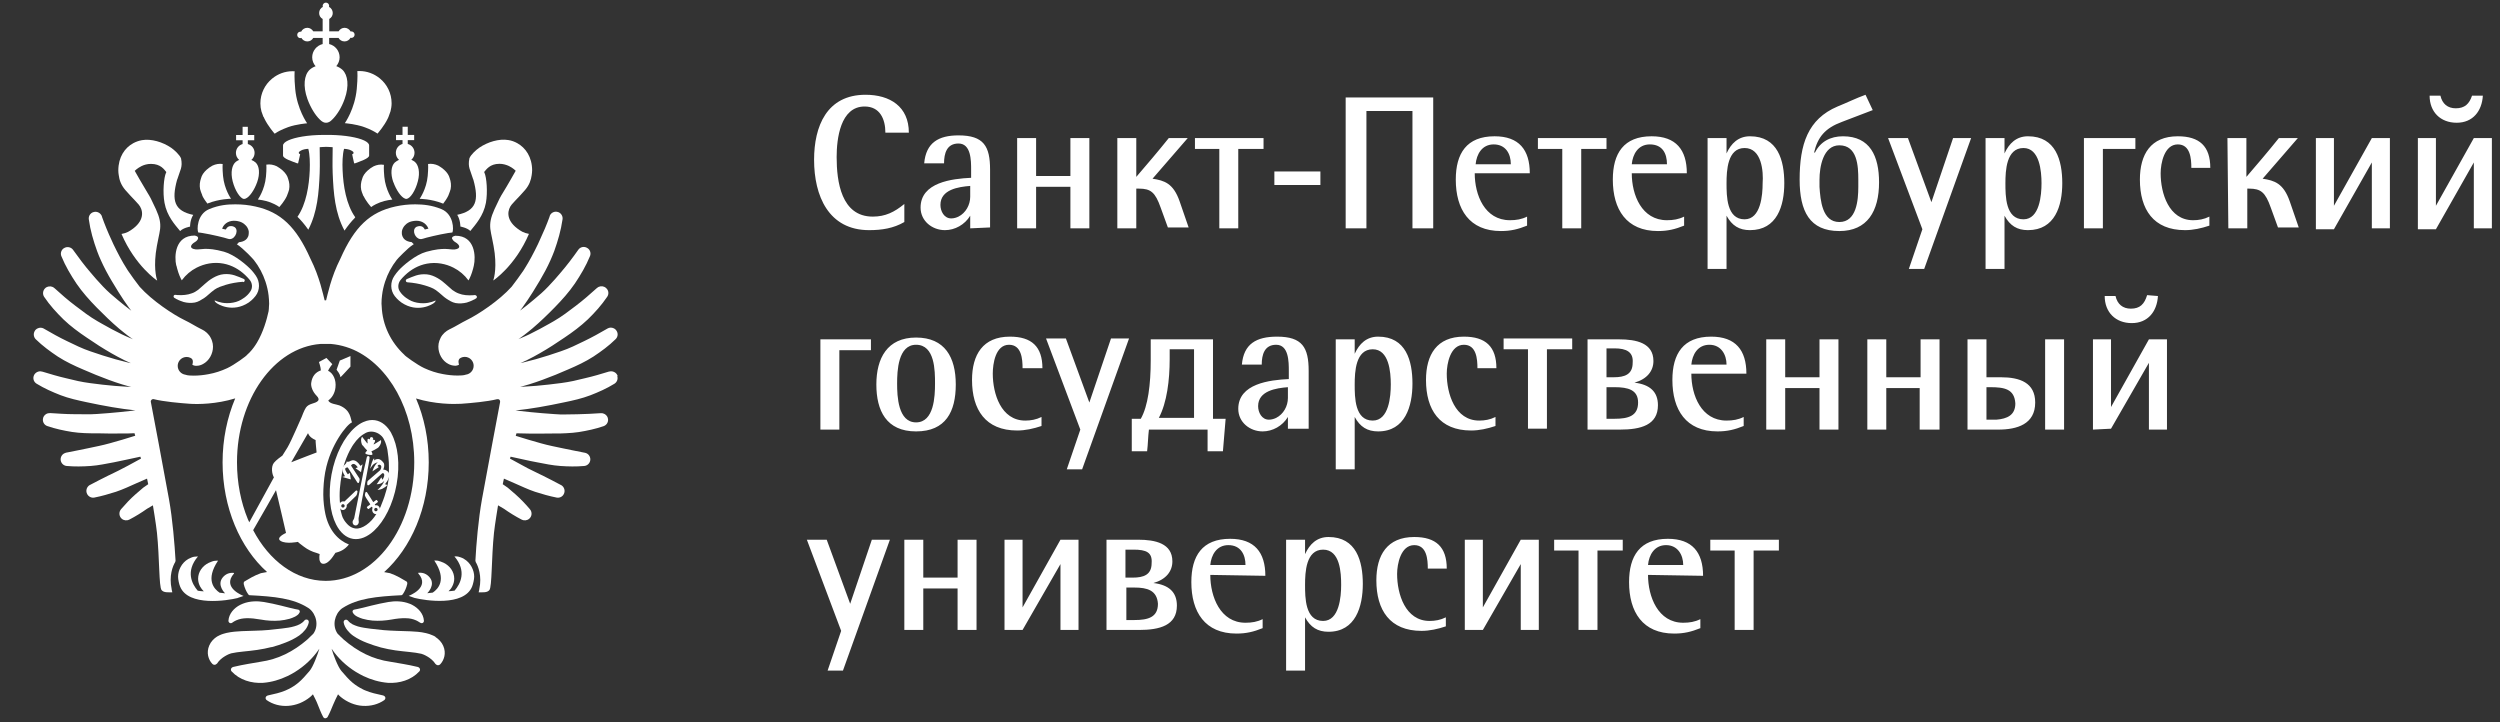 <?xml version="1.0" encoding="UTF-8"?><svg id="_Слой_1" xmlns="http://www.w3.org/2000/svg" viewBox="0 0 277 80" width="277" height="80"><rect x="0" y="0" width="277" height="80" fill="#333333" stroke="none"/><path d="M98.1,14.7c0-1.5-.6-2.9-2.3-2.9-2.7,0-3.1,3.6-3.1,5.6,0,2.7.5,6.6,4,6.6,1.4,0,2.4-.5,3.5-1.4v2c-1.2.7-2.5.9-3.9.9-4.5,0-6.1-3.8-6.1-7.8,0-3.7,1.4-7.2,5.7-7.2,2.7,0,4.8,1.3,4.8,4.2h-2.6M107.5,25.3v-1.4h0c-.6,1-1.7,1.6-2.8,1.6-1.4,0-2.7-1-2.7-2.5,0-2.8,3.5-3.2,5.6-3.3v-.9c0-1,0-2.9-1.4-2.9-1.3,0-1.6,1.1-1.6,2.2h-2.2c.2-2.3,1.6-3.1,3.8-3.1,2.8,0,3.5,1.2,3.5,3.8v6.4l-2.2.1h0ZM107.5,20.6c-1.3.1-3.3.4-3.3,2.1,0,.7.4,1.5,1.2,1.5.3,0,.6-.1.8-.2.8-.4,1.3-1.3,1.3-2.2,0,0,0-1.2,0-1.2ZM118.6,25.3v-4.6h-3.8v4.6h-2.1v-10h2.1v4.2h3.8v-4.2h2.1v10h-2.1M123.8,15.3h2.1v4.3c1.2-1.4,2.4-2.8,3.6-4.3h2.1l-3.9,4.5c1.3.2,2.3.5,3,2.5l1,2.9h-2.3l-.8-2.2c-.6-1.7-1.1-2.1-2.4-2.1h-.3v4.4h-2.1v-10M137.2,16.5v8.8h-2.1v-8.8h-2.7v-1.2h7.6v1.2h-2.8M141.2,19h5.1v1.5h-5.1v-1.5ZM156.5,25.3v-13h-5.1v13h-2.3v-14.5h9.7v14.5h-2.3M163.4,19.2c0,2.4,1.1,5.2,3.9,5.2.7,0,1.3-.1,1.9-.4v1c-1,.4-1.8.6-2.9.6-3.5,0-5-2.4-5-5.7,0-2.9,1.2-4.8,4.3-4.8,2.7,0,3.9,1.5,3.9,4.1h-6.1,0ZM165.5,16c-1.3,0-1.9,1.1-2,2.2h3.9c0-1.2-.6-2.2-1.9-2.2h0ZM175.2,16.5v8.8h-2.1v-8.8h-2.7v-1.2h7.6v1.2h-2.8M180.8,19.2c0,2.4,1.1,5.2,3.9,5.2.7,0,1.3-.1,1.9-.4v1c-1,.4-1.8.6-2.9.6-3.5,0-5-2.4-5-5.7,0-2.9,1.2-4.8,4.3-4.8,2.7,0,3.9,1.5,3.9,4.1h-6.1,0ZM182.8,16c-1.3,0-1.9,1.1-2,2.2h3.9c0-1.2-.5-2.2-1.9-2.2ZM193.9,25.5c-1.2,0-2-.5-2.6-1.6h0v5.9h-2.1v-14.5h2.1v1.7h0c.5-1.1,1.3-1.9,2.6-1.9,3.1,0,3.8,2.7,3.8,5.2s-.8,5.2-3.8,5.2h0ZM193.3,16.4c-1.9,0-2,2.5-2,3.9s0,4,2,4c1.8,0,2-2.7,2-4,.1-1.3-.1-3.9-2-3.9ZM207.5,12.2l-3.4,1.3c-1.9.7-2.7,1.7-3.1,3.4h.1c.6-1.2,1.7-1.8,3.1-1.8,3,0,4,2.2,4,5.1,0,3.2-1.3,5.4-4.4,5.4-3.3,0-4.4-2.2-4.4-5.7,0-3.9.9-6.7,4.2-8.1,1-.4,2-.9,3.1-1.3l.8,1.7h0ZM203.8,24.6c1.9,0,2.1-2.4,2.1-3.9v-.8c0-1.5-.1-3.8-2.1-3.8-1.8,0-2.2,2.4-2.2,3.8v.8c.1,1.5.3,3.9,2.2,3.9ZM213.2,29.8h-1.7l1.5-4.4-3.8-10.1h2.2l2.6,7.1h0l2.4-7.1h2l-5.2,14.5M224.7,25.5c-1.2,0-2-.5-2.6-1.6h0v5.9h-2.1v-14.5h2.1v1.7h0c.5-1.1,1.3-1.9,2.6-1.9,3.1,0,3.8,2.7,3.8,5.2s-.8,5.2-3.8,5.2h0ZM224.2,16.4c-1.9,0-2,2.5-2,3.9s0,4,2,4c1.8,0,2-2.7,2-4s-.2-3.9-2-3.9ZM236.6,15.3v1.2h-3.6v8.8h-2.1v-10h5.7M242.8,18.6c0-1-.1-2.6-1.5-2.6-1.5,0-1.9,2.1-1.9,3.2,0,2.2.9,5.2,3.6,5.2.6,0,1.2-.1,1.8-.4v1c-.9.3-1.8.5-2.7.5-3.5,0-5-2.3-5-5.6,0-2.8,1.2-4.8,4.2-4.8,2.4,0,3.6,1.1,3.6,3.5h-2.1M246.8,15.3h2.1v4.3c1.2-1.4,2.4-2.8,3.6-4.3h2.1l-3.9,4.5c1.3.2,2.3.5,3,2.5l1,2.9h-2.3l-.8-2.2c-.6-1.7-1.1-2.1-2.4-2.1h-.2v4.4h-2.1l-.1-10M256.6,25.3v-10h2v7.5l4.2-7.5h2v10h-2v-7.3l-4.2,7.4h-2M267.9,25.3v-10h2v7.5l4.2-7.5h2v10h-2v-7.3l-4.2,7.4h-2v-.1ZM275.1,10.6c-.1,1.7-1.1,3-2.9,3s-3-1.2-3-3h1.2c.2.9.8,1.4,1.7,1.4,1,0,1.5-.5,1.8-1.4h1.2,0ZM96.5,37.6v1.2h-3.5v8.8h-2.1v-10h5.6M101.5,47.8c-3.3,0-4.4-2.3-4.4-5.2s1.2-5.2,4.4-5.2,4.4,2.2,4.4,5.2-1.1,5.2-4.4,5.2ZM101.5,38.2c-2,0-2.1,2.9-2.1,4.3s.1,4.3,2.1,4.3,2.1-2.9,2.1-4.3,0-4.3-2.1-4.3ZM113.3,40.8c0-1-.1-2.6-1.5-2.6-1.5,0-1.8,2.1-1.8,3.2,0,2.2.9,5.2,3.6,5.2.6,0,1.2-.1,1.8-.4v1c-.9.3-1.8.5-2.7.5-3.5,0-5-2.3-5-5.6,0-2.8,1.2-4.8,4.2-4.8,2.4,0,3.6,1.1,3.6,3.5h-2.2M119.9,52h-1.7l1.5-4.4-3.8-10.1h2.2l2.6,7.1h0l2.4-7.1h2l-5.2,14.5M127.3,47.6c-.1.8-.1,1.6-.2,2.4h-1.7v-3.6h1c.8-1.4,1.1-3.8,1.1-6.5v-2.3h6.9v8.8h1.4l-.3,3.6h-1.7v-2.4h-6.5ZM129.6,38.7v1.1c0,2.3-.3,4.8-1.2,6.5h3.9v-7.6h-2.7ZM142.7,47.6v-1.4h0c-.6,1-1.7,1.6-2.8,1.6-1.4,0-2.7-1-2.7-2.5,0-2.8,3.5-3.2,5.6-3.3v-.9c0-1,0-2.9-1.4-2.9-1.3,0-1.6,1.1-1.6,2.2h-2.2c.2-2.3,1.6-3.1,3.9-3.1,2.8,0,3.5,1.2,3.5,3.8v6.4h-2.3v.1ZM142.7,42.9c-1.3.1-3.3.4-3.3,2.1,0,.7.4,1.5,1.2,1.5.3,0,.6-.1.8-.2.8-.4,1.3-1.3,1.3-2.2,0,0,0-1.2,0-1.2ZM152.7,47.8c-1.2,0-2-.5-2.6-1.6h0v5.8h-2.1v-14.4h2.1v1.6h0c.5-1.1,1.3-1.9,2.6-1.9,3.1,0,3.8,2.7,3.8,5.2s-.8,5.3-3.8,5.3ZM152.1,38.7c-1.9,0-2,2.5-2,3.9s0,4,2,4c1.8,0,2-2.7,2-4,0-1.4-.2-3.9-2-3.9ZM163.7,40.8c0-1-.1-2.6-1.5-2.6-1.5,0-1.9,2.1-1.9,3.2,0,2.2.9,5.2,3.6,5.2.6,0,1.2-.1,1.8-.4v1c-.9.3-1.8.5-2.7.5-3.5,0-5-2.3-5-5.6,0-2.8,1.2-4.8,4.2-4.8,2.4,0,3.6,1.1,3.6,3.5h-2.1M171.4,38.7v8.8h-2.1v-8.8h-2.7v-1.2h7.6v1.2h-2.8M179.5,47.6h-3.6v-10h3.5c1.9,0,3.8.4,3.8,2.4,0,1.1-.7,2-2.1,2.4h0c1.7.2,2.6,1,2.6,2.5,0,2.2-1.9,2.7-4.2,2.7ZM178.9,38.6h-.9v3.2h.8c1.2,0,2.1-.3,2.1-1.6.1-1.2-.7-1.6-2-1.6h0ZM178.9,42.9h-.9v3.5h.9c1.5,0,2.6-.3,2.6-1.8,0-1.4-1.1-1.7-2.6-1.7h0ZM187.4,41.4c0,2.4,1.1,5.2,3.9,5.2.7,0,1.3-.1,1.9-.4v1c-1,.4-1.8.6-2.9.6-3.5,0-5-2.4-5-5.7,0-2.9,1.2-4.8,4.3-4.8,2.7,0,3.9,1.5,3.9,4.1h-6.1,0ZM189.4,38.2c-1.3,0-1.9,1.1-2,2.2h3.9c0-1.1-.6-2.2-1.9-2.2h0ZM201.6,47.6v-4.6h-3.8v4.6h-2.1v-10h2.1v4.2h3.8v-4.2h2.1v10h-2.1M212.7,47.6v-4.6h-3.7v4.6h-2.1v-10h2.1v4.2h3.8v-4.2h2.1v10h-2.2M220.1,37.6v4.2h1.6c2.1,0,3.8.6,3.8,2.8,0,2.4-2,3-4.1,3h-3.4v-10h2.1,0ZM220.5,42.9h-.4v3.6h1.1c1.2-.1,2.1-.5,2.1-1.8-.1-1.6-1.2-1.8-2.8-1.8h0ZM226.6,37.6h2.1v10h-2.1v-10h0ZM231.9,47.6v-10h2v7.5l4.2-7.5h2v10h-2v-7.4l-4.2,7.3-2,.1h0ZM239.1,32.8c-.1,1.7-1.1,3-2.9,3s-3-1.2-3-3h1.2c.2.9.8,1.4,1.7,1.4,1,0,1.5-.5,1.8-1.5l1.2.1h0ZM93.4,74.3h-1.7l1.5-4.4-3.8-10.1h2.2l2.6,7.1h0l2.4-7.1h2l-5.2,14.5M106.1,69.8v-4.6h-3.8v4.6h-2.1v-10h2.1v4.2h3.8v-4.2h2.1v10h-2.1M111.3,69.8v-10h2v7.5l4.2-7.5h2v10h-2v-7.3l-4.2,7.3h-2M126.2,69.8h-3.6v-10h3.5c1.9,0,3.8.4,3.8,2.4,0,1.1-.7,2-2.1,2.4h0c1.7.2,2.6,1,2.6,2.5,0,2.2-1.9,2.7-4.2,2.7h0ZM125.6,60.9h-.9v3.1h.8c1.2,0,2.1-.3,2.1-1.6.1-1.2-.6-1.5-2-1.5ZM125.7,65.1h-.9v3.6h.9c1.5,0,2.6-.3,2.6-1.8-.1-1.5-1.2-1.8-2.6-1.8ZM134.1,63.7c0,2.4,1.1,5.3,3.9,5.3.7,0,1.3-.1,1.9-.4v1c-1,.4-1.8.6-2.9.6-3.5,0-5-2.4-5-5.7,0-2.9,1.2-4.8,4.3-4.8,2.7,0,3.9,1.5,3.9,4.1l-6.1-.1h0ZM136.1,60.4c-1.3,0-1.9,1.1-2,2.2h3.9c0-1.1-.5-2.2-1.9-2.2ZM147.2,70c-1.2,0-2-.5-2.6-1.6h0v5.9h-2.1v-14.5h2.1v1.6h0c.5-1.1,1.3-1.9,2.6-1.9,3.1,0,3.8,2.7,3.8,5.2s-.8,5.3-3.8,5.3h0ZM146.6,60.9c-1.9,0-2,2.5-2,3.9s0,4,2,4c1.8,0,2-2.7,2-4s-.1-3.9-2-3.9h0ZM158.2,63c0-1-.1-2.6-1.5-2.6-1.5,0-1.9,2.1-1.9,3.2,0,2.2.9,5.2,3.6,5.2.6,0,1.2-.1,1.8-.4v1c-.9.3-1.8.5-2.7.5-3.5,0-5-2.3-5-5.6,0-2.8,1.2-4.8,4.2-4.8,2.4,0,3.6,1.1,3.6,3.5h-2.1M162.3,69.8v-10h2v7.5l4.2-7.5h2v10h-2v-7.3l-4.2,7.3h-2M177,61v8.8h-2.1v-8.8h-2.7v-1.2h7.6v1.2h-2.8M182.6,63.7c0,2.4,1.1,5.3,3.9,5.3.7,0,1.3-.1,1.9-.4v1c-1,.4-1.8.6-2.9.6-3.5,0-5-2.4-5-5.7,0-2.9,1.2-4.8,4.3-4.8,2.7,0,3.9,1.5,3.9,4.1l-6.1-.1h0ZM184.6,60.4c-1.3,0-1.9,1.1-2,2.2h3.9c0-1.1-.6-2.2-1.9-2.2ZM194.3,61v8.8h-2.1v-8.8h-2.7v-1.2h7.6v1.2h-2.8" style="fill:#fff; stroke-width:0px;"/><path d="M29.21,12.95c.02.06.05.11.07.16.41.87,1.15,1.7,1.15,1.7,0,0,0,0,.01,0h0s.11-.08.32-.2c.07-.04.16-.09.26-.14.24-.12.54-.25.92-.39.9-.32,2.09-.42,2.09-.42,0,0-1.11-1.55-1.32-3.79-.12-1.27-.07-1.93-.06-1.97-.08,0-.15-.01-.23-.01-.85,0-1.62.3-2.23.79-.02.01-.03.02-.05.04-.79.65-1.29,1.64-1.29,2.74,0,.31.04.6.12.89.06.18.14.41.22.61Z" style="fill:#fff; stroke-width:0px;"/><path d="M50.66,23.8c.36.58.35,1.3.35,1.3,0,0,.74.13,1.1.49,0,0,.06-.06.06-.07.49-.61,1.4-1.6,1.67-3.05.21-1.18.08-2.83-.17-3.35,0-.02-.02-.05-.03-.06.24-.27.63-.91,1.7-.91.4,0,.75.11,1.04.24.47.23.76.53.76.53,0,0-.93,1.66-1.42,2.44-.25.4-.43.72-.93,1.82-.42.92-.53,1.53-.46,2.19.06.55.35,1.61.48,2.67.24,2.04-.16,3.03-.16,3.03,0,0,.01,0,.02-.02,0,0,0,.02,0,.02,0,0,2.42-1.6,3.94-5.16,0,0-.01,0-.02,0,0,0,0,0,0,0-.28-.05-.51-.13-.71-.23-.2-.1-.38-.23-.57-.37-1.35-1.03-1.05-2.13-.61-2.65.13-.15.25-.29.39-.43.34-.36.71-.73,1.09-1.18.49-.57.66-1.14.73-1.64.02-.17.05-.35.05-.52,0-1.5-.73-2.52-1.65-3.03-.31-.17-.64-.29-.97-.34-1.04-.18-2.3.21-3.23.84-.35.24-.94.77-1.1,1.18-.2,1.01.1,1.27.41,2.31,0,.02.02.04.03.06.64,2.32.31,3.45-1.79,3.89Z" style="fill:#fff; stroke-width:0px;"/><path d="M40.29,21.73c.27.58.77,1.14.77,1.14,0,0,0,0,0,0,0,0,.07.07.07.07,0,0,.27-.24.99-.52.59-.23,1.35-.31,1.35-.31,0,0-.75-1.04-.89-2.53-.08-.87-.05-1.32-.04-1.32,0,0-.01,0-.02,0h0c-.38-.07-.77,0-1.13.17-.25.14-.47.29-.65.46-.32.29-.54.61-.62.95-.13.37-.18.77-.1,1.19,0,.04.14.47.25.71Z" style="fill:#fff; stroke-width:0px;"/><path d="M43.59,20.19c.32.9.86,1.65,1.27,1.81.06.03.12.04.18.04h0c.43-.05.99-.91,1.26-1.96.26-.98.08-1.81-.35-2.16-.1-.07-.21-.14-.32-.19-.02,0-.04-.01-.06-.02.21-.19.36-.46.36-.77,0-.48-.31-.87-.75-.99v-.42h.71v-.58h-.71v-.91h-.58v.91h-.72v.58h.72v.42c-.43.12-.74.51-.74.99,0,.3.13.58.35.77-.17.08-.33.18-.47.3-.4.38-.5,1.22-.16,2.18Z" style="fill:#fff; stroke-width:0px;"/><path d="M46.5,22.03s1.27,0,2.54.51c.02,0,.04.02.06.03.17-.22.42-.56.58-.91.11-.24.24-.67.25-.71.08-.42.03-.82-.1-1.19-.08-.34-.3-.66-.62-.95-.18-.16-.4-.32-.65-.46,0,0,0,0,0,0,0,0,0,0,0,0-.36-.17-.75-.24-1.13-.18,0,0,.04.46-.04,1.32-.14,1.5-.89,2.53-.89,2.53,0,0,.01,0,.02,0h0Z" style="fill:#fff; stroke-width:0px;"/><path d="M38.23,13.65s1.19.1,2.09.42c.38.13.69.27.92.39.1.05.18.1.26.14.22.12.32.2.32.2h0s.01,0,.01,0c0,0,.75-.84,1.15-1.7.02-.05.05-.1.07-.16.08-.2.16-.43.22-.61.07-.28.12-.58.12-.89,0-1.1-.5-2.09-1.29-2.74-.01-.01-.03-.02-.05-.04-.61-.49-1.39-.79-2.23-.79-.08,0-.15,0-.23.01.01.04.06.7-.06,1.97-.21,2.24-1.32,3.79-1.32,3.79Z" style="fill:#fff; stroke-width:0px;"/><path d="M39.02,17.09s.14.7.22,1.01c0,0,.09,0,.09,0,.53-.21,1.57-.53,1.57-.87v-1.11c0-.2-.2-.39-.56-.56-.73-.34-2.11-.58-3.68-.61h-.91c-1.62.01-3.07.26-3.82.61-.36.17-.57.36-.57.56v1.11c0,.35,1.05.66,1.58.87,0,0,.09,0,.09,0,.08-.31.23-1.01.23-1.01,0,0-.11-.05-.14-.09-.06-.14.05-.22.25-.33.2-.11.52-.17.79-.18.17.61.19,1.57.16,2.39-.07,1.65-.38,3.73-1.36,5.14.37.36.78.83,1.2,1.43,1.01-1.95,1.17-4.08,1.26-6.27.04-.97,0-2.1,0-2.87.09,0,.41-.04.72-.04s.62.04.72.04c0,.77-.04,1.9,0,2.87.09,2.23.25,4.4,1.31,6.37.39-.56.76-1.02,1.12-1.38.03-.03.05-.07.07-.1-1.01-1.41-1.33-3.52-1.4-5.19-.04-.82-.01-1.78.16-2.39.27.01.6.07.79.18.2.11.31.19.25.33-.02.05-.14.09-.14.09Z" style="fill:#fff; stroke-width:0px;"/><path d="M52.7,32.69s0,0-.01,0c-.02,0-.03,0-.05,0h-.03c-.06,0-.11.01-.17.02-.58.04-1.14,0-1.61-.19-.26-.09-.49-.24-.71-.39-.05-.04-.64-.56-.75-.66-.43-.4-1.24-.99-2.07-1.07-.94-.09-1.54.25-2.22.52-.06.03-.11.09-.12.16,0,.08.04.15.11.18.02.01.05.02.08.02.67.05,1.31.16,1.91.34.45.14.89.28,1.24.53.46.33.86.75,1.13.92.34.22.65.43,1.05.51.42.07.85.04,1.25-.06.02,0,.04-.01.05-.02.11-.03.21-.07.31-.11.14-.06.28-.12.41-.19,0,0,.01,0,.02,0,.08-.05.17-.09.25-.15,0,0,0,0,0,0,.05-.04.08-.1.07-.16,0-.08-.07-.15-.15-.16,0,0,0,0,0,0Z" style="fill:#fff; stroke-width:0px;"/><path d="M50.11,26.46c.04.13.18.28.34.37.5.29.68.72-.07.81-.55.06-1.12-.3-3.15.26-1.19.33-2.59,1.53-3.08,2.08-.15.17-.31.37-.45.58-.47.68-.47,1.59.04,2.25.3.39.64.64.74.71,1.78,1.21,3.45.21,3.64.02.15-.15.16-.2.13-.24,0,0,0,0-.01,0,0,0,0,0,0,0,0,0,0,0,0,0,0,0-.57.3-1.36.3-.45,0-.91-.08-1.29-.25-.28-.13-.92-.47-1.3-1.08-.25-.39-.19-.9.1-1.26.3-.36.66-.7,1-.95.76-.56,1.64-.9,2.66-.92.02,0,.05,0,.07,0,.51,0,1,.09,1.46.24.23.08.46.17.67.28.65.33,1.22.81,1.65,1.4,0,0,0,0,0,0,0,0,0,0,.01.01.17-.28.35-.71.51-1.3.03-.1.06-.21.08-.33.23-1,.16-3.32-2.04-3.32-.04,0-.08.02-.12.03-.23.06-.29.19-.25.32Z" style="fill:#fff; stroke-width:0px;"/><path d="M13.89,21.06c.39.45.75.82,1.09,1.18.13.14.26.29.39.43.44.52.74,1.62-.61,2.65-.19.14-.37.27-.57.37-.2.1-.43.18-.71.23,0,0,0,0,0,0,0,0-.01,0-.02,0,1.53,3.56,3.94,5.16,3.94,5.16,0,0,0-.02,0-.02.01,0,.02.02.02.02,0,0-.4-1-.16-3.03.13-1.06.42-2.12.48-2.67.07-.66-.04-1.27-.46-2.19-.5-1.1-.68-1.42-.93-1.82-.49-.79-1.42-2.44-1.42-2.44,0,0,.29-.3.76-.53.29-.14.64-.24,1.04-.24,1.08,0,1.47.63,1.7.91,0,.02-.02.04-.03.06-.25.53-.39,2.18-.17,3.35.26,1.45,1.17,2.44,1.67,3.05,0,.01.06.07.06.07.36-.36,1.09-.49,1.1-.49,0,0-.02-.72.35-1.3-2.09-.44-2.42-1.57-1.79-3.89,0-.02.02-.04.03-.06.31-1.04.61-1.3.41-2.31-.16-.4-.75-.94-1.1-1.18-.93-.63-2.19-1.02-3.23-.84-.33.06-.66.17-.97.34-.93.51-1.65,1.53-1.65,3.03,0,.18.02.35.05.52.06.5.24,1.07.73,1.64Z" style="fill:#fff; stroke-width:0px;"/><path d="M28.6,22.11s.76.08,1.35.31c.72.28.99.52.99.52,0,0,.07-.07.07-.07,0,0,0,0,0,0,0,0,.5-.56.77-1.14.11-.24.24-.67.25-.71.08-.42.03-.82-.1-1.19-.08-.34-.3-.66-.62-.95-.18-.16-.4-.32-.65-.46-.36-.17-.75-.24-1.13-.18h0s-.01,0-.02,0c0,0,.04.46-.04,1.32-.14,1.5-.89,2.53-.89,2.53Z" style="fill:#fff; stroke-width:0px;"/><path d="M27.04,22.04h0c.06,0,.12-.02.18-.04.41-.16.95-.91,1.27-1.81.34-.96.24-1.8-.16-2.18-.14-.12-.3-.22-.48-.29.22-.19.36-.46.36-.77,0-.48-.31-.87-.75-.99v-.42h.71v-.58h-.71v-.91h-.58v.91h-.72v.58h.72v.42c-.43.12-.74.51-.74.99,0,.31.14.58.36.77-.02,0-.04.01-.05.02-.11.05-.22.11-.32.19-.43.35-.6,1.17-.35,2.16.27,1.05.84,1.91,1.26,1.96Z" style="fill:#fff; stroke-width:0px;"/><path d="M22.4,21.65c.16.35.41.69.58.91.02-.01.04-.02.06-.03,1.27-.5,2.54-.51,2.54-.51h0s.02,0,.02,0c0,0-.75-1.04-.89-2.53-.08-.87-.04-1.32-.04-1.32-.38-.06-.77.01-1.13.18,0,0,0,0,0,0,0,0,0,0,0,0-.25.14-.47.29-.65.46-.32.29-.54.61-.62.95-.13.37-.18.77-.1,1.19,0,.04.14.47.25.71Z" style="fill:#fff; stroke-width:0px;"/><path d="M26.93,31.26s.05-.01.08-.02c.07-.03.11-.1.11-.18,0-.07-.05-.13-.12-.16-.68-.27-1.28-.61-2.22-.52-.84.08-1.64.67-2.07,1.07-.11.1-.7.62-.75.66-.22.16-.45.31-.71.39-.47.18-1.03.23-1.61.19-.05,0-.11-.01-.17-.02h-.03s-.03,0-.05,0c0,0,0,0-.01,0,0,0,0,0,0,0-.08.01-.14.08-.15.16,0,.06.02.13.07.16,0,0,0,0,0,0,.08.06.16.1.25.15,0,0,.01,0,.02,0,.13.07.26.14.41.19.1.04.21.08.31.11.02,0,.04.01.05.02.41.11.84.13,1.25.06.4-.08.7-.29,1.05-.51.27-.17.67-.59,1.13-.92.35-.25.8-.39,1.24-.53.6-.18,1.24-.29,1.91-.34Z" style="fill:#fff; stroke-width:0px;"/><path d="M19.55,29.43c.03.12.05.22.08.33.16.6.35,1.02.51,1.3,0,0,0,0,.01-.01,0,0,0,0,0,0,.43-.59,1-1.07,1.65-1.4.22-.11.44-.2.67-.28.46-.15.95-.24,1.46-.24.02,0,.05,0,.07,0,1.02.02,1.9.36,2.66.92.34.25.7.59,1,.95.3.36.35.87.1,1.26-.38.61-1.02.95-1.3,1.08-.38.17-.84.25-1.29.25-.79,0-1.35-.3-1.36-.3,0,0,0,0,0,0,0,0,0,0,0,0,0,0,0,0-.01,0-.03.04-.02.1.13.24.18.18,1.85,1.18,3.64-.02.1-.07.44-.32.74-.71.51-.65.51-1.57.04-2.25-.14-.21-.3-.41-.45-.58-.49-.55-1.89-1.75-3.08-2.08-2.03-.56-2.6-.19-3.15-.26-.75-.09-.57-.52-.07-.81.16-.09.3-.23.34-.37.04-.13-.01-.26-.25-.32-.04,0-.08-.03-.12-.03-2.2,0-2.27,2.32-2.04,3.32Z" style="fill:#fff; stroke-width:0px;"/><path d="M46.37,63.43v.02s.01,0,.02,0c0,0,0-.02-.02-.02Z" style="fill:#fff; stroke-width:0px;"/><path d="M37.29,40.96c.07.15.36.38.43.83,0,.05,1.11-1.17,1.11-1.17v-1.17l-1.18.5-.36,1.02Z" style="fill:#fff; stroke-width:0px;"/><path d="M30.09,71.71c.53-.14,1.02-.31,1.54-.51.26-.1.51-.21.77-.34.26-.13.51-.28.76-.45.24-.17.47-.39.66-.63.1-.12.18-.25.25-.4.03-.07.07-.15.09-.22l.05-.19h0c.03-.15-.05-.29-.19-.32-.05-.01-.11,0-.16.01-.05.01-.09.04-.12.08-.16.19-.33.32-.52.42-.18.1-.38.17-.59.23-.43.13-.9.19-1.39.25-.48.06-1,.11-1.47.16-.48.04-.96.07-1.45.08l-1.52.05c-.53.03-1.08.06-1.71.2-.24.06-.5.13-.77.26-.09.04-.18.09-.27.14-.35.22-.69.57-.86.98-.18.41-.2.81-.13,1.15.08.35.22.64.47.9.1.1.25.13.37.07.04-.02.15-.11.15-.11.44-.71,1.38-1.09,1.56-1.13.76-.18,1.84-.22,2.89-.38.53-.08,1.07-.18,1.6-.32Z" style="fill:#fff; stroke-width:0px;"/><path d="M25.31,68.78c0,.14.1.26.24.27.06,0,.11-.01.16-.04h0s0,0,0,0l.08-.06c.12-.08.24-.15.37-.21.38-.17.75-.23,1.13-.24.51-.02,1.03.05,1.63.15.65.12,1.37.17,2.08.11.36-.03.72-.1,1.09-.2.18-.06.37-.12.56-.22,0,0,0,0,0,0,0,0,0,0,.01,0,.17-.1.42-.22.54-.49.05-.1,0-.23-.1-.28-.02,0-.03-.01-.05-.02,0,0-.72-.13-1.01-.22l-.91-.23c-.63-.15-1.22-.29-1.89-.4-.71-.12-1.56-.12-2.34.19-.1.04-.2.08-.29.13-.67.34-1.25.97-1.3,1.76Z" style="fill:#fff; stroke-width:0px;"/><path d="M26.34,66.25s.45-.16.65-.22c0,0,0,0,0,0,0,0-2.47-.9-1.06-2.49v-.06s0-.01,0,0c-.24-.03-.48,0-.69.08-.22.09-.41.23-.57.43-.67.83.25,1.74.27,1.75-.14-.01-.47-.06-.61-.07-.6-.41-1.59-1.42-.17-3.55-.04,0-.07,0-.11,0-.21,0-.41.03-.6.11-.11.04-.22.08-.32.13-.7.34-1.18,1-1.18,1.77,0,.31.09.61.23.87.1.19.24.36.4.52-.11,0-.56-.04-.67-.07-.65-.75-1.37-2.15.02-3.79-.04,0-.07,0-.11,0-.21,0-.41.03-.6.11-.13.05-.24.1-.35.16-.77.44-1.14,1.28-1.14,1.97,0,.31.11.82.23,1.1.91,2.23,5.22,1.55,6.38,1.26Z" style="fill:#fff; stroke-width:0px;"/><path d="M48.24,70.55c-.09-.06-.18-.1-.27-.14-.27-.13-.53-.2-.77-.26-.63-.15-1.18-.17-1.71-.2l-1.52-.05c-.49-.02-.98-.04-1.45-.08-.47-.05-.99-.1-1.47-.16-.48-.06-.96-.13-1.39-.25-.21-.07-.41-.14-.59-.23-.19-.1-.36-.23-.52-.42-.03-.04-.07-.06-.12-.08-.05-.02-.1-.03-.16-.01-.14.03-.22.18-.19.32h0s.05.2.05.2c.02.07.06.15.09.22.07.14.15.27.25.4.19.24.42.46.66.63.25.17.5.32.76.45.25.13.51.24.77.34.52.2,1,.36,1.54.51.54.14,1.07.24,1.6.32,1.05.15,2.13.2,2.89.38.18.04,1.12.42,1.56,1.13,0,0,.11.09.15.11.12.05.27.03.37-.07.25-.26.39-.56.47-.9.07-.34.05-.75-.13-1.15-.17-.41-.52-.76-.86-.98Z" style="fill:#fff; stroke-width:0px;"/><path d="M39.61,68.34s0,0,.01,0c0,0,0,0,0,0,.19.1.38.16.56.22.37.1.73.17,1.09.2.71.06,1.44,0,2.08-.11.6-.11,1.12-.17,1.63-.15.37,0,.75.07,1.13.24.12.06.24.12.37.21l.08.05s0,0,0,0h.01s.1.05.16.05c.14,0,.25-.13.24-.27-.05-.79-.63-1.41-1.3-1.76-.1-.05-.19-.1-.29-.13-.79-.31-1.63-.31-2.34-.19-.67.11-1.26.25-1.89.4l-.91.23c-.29.08-1.01.22-1.01.22-.02,0-.03,0-.05.02-.1.05-.15.17-.1.28.12.27.37.4.54.49Z" style="fill:#fff; stroke-width:0px;"/><path d="M51.41,61.92c-.11-.06-.23-.12-.35-.16-.19-.08-.39-.12-.6-.11-.04,0-.07,0-.11,0,1.39,1.64.67,3.04.02,3.79-.11.03-.56.06-.67.07.16-.15.3-.32.4-.52.14-.26.23-.56.23-.87,0-.77-.48-1.43-1.18-1.77-.1-.05-.21-.09-.32-.13-.19-.08-.39-.12-.6-.11-.04,0-.07,0-.11,0,1.42,2.13.43,3.14-.17,3.55-.14.01-.47.06-.61.07.02-.02.95-.92.27-1.75-.16-.2-.35-.34-.57-.43-.22-.09-.46-.11-.69-.08,0,0,0,.01-.01,0v.06c1.41,1.59-1.06,2.49-1.06,2.49h0c.2.07.62.22.65.23,1.16.29,5.47.97,6.38-1.26.11-.28.23-.79.23-1.1,0-.69-.38-1.53-1.14-1.97Z" style="fill:#fff; stroke-width:0px;"/><path d="M43.38,48.03c-.45-.82-1.07-1.35-1.83-1.47-.41-.06-.82,0-1.23.18,0,0-.08.03-.08.03-.31.14-.61.34-.9.59-1.18,1.03-2.19,2.94-2.61,5.22-.4,2.18-.17,4.2.51,5.53.45.89,1.1,1.48,1.89,1.6.78.12,1.59-.23,2.32-.91,1.13-1.05,2.09-2.91,2.49-5.11.41-2.25.15-4.34-.58-5.67ZM38,51.91c.45-1.72,1.16-2.67,1.16-2.67.4-.59.86-1.02,1.32-1.25.37-.21.84-.23,1.31-.02.24.11.45.28.61.48,0,0,0,0,0,0,.03.05.05.08.08.12.03.06.06.12.09.18.16.32.27.66.35,1.05,0,.05.02.09.02.14.17,1.19.16,1.36.15,2.6,0,.07-.03.54-.04.61-.06.47-.24,1.45-.79,2.76-.16.51-.54.98-.53.99-.64,1.09-1.64,1.74-2.33,1.66-.51-.06-.8-.35-.97-.54-.48-.54-.52-.84-.59-1.08-.16-.51-.14-.77-.16-1.04-.13-1.34.02-2.33.17-3.23.02-.12.08-.42.12-.62,0,0,.01-.07.03-.13" style="fill:#fff; stroke-width:0px;"/><path d="M38.09,51.88c.01-.05.02-.1.03-.13" style="fill:#fff; stroke-width:0px;"/><path d="M68.44,41.67c-.06-.2-.2-.36-.37-.44-.17-.09-.37-.12-.57-.06h-.03c-.85.26-1.75.53-2.63.73-.44.11-.88.21-1.31.31-.44.09-.87.17-1.34.23-.92.12-1.84.23-2.77.31-.59.05-1.2.09-1.79.12.08-.02.17-.04.26-.07.26-.07.51-.14.76-.22.5-.16.99-.32,1.47-.5.97-.35,1.91-.74,2.84-1.15.94-.4,1.92-.86,2.79-1.42.87-.58,1.7-1.18,2.46-1.93.24-.23.3-.6.12-.9-.08-.14-.19-.24-.32-.3-.22-.11-.48-.11-.7.02l-.03.02c-.81.47-1.67.95-2.52,1.36-.86.42-1.69.83-2.61,1.14-.92.32-1.85.62-2.78.88-.46.13-.93.25-1.39.36l-.31.07c.23-.1.46-.2.68-.31.51-.25.99-.51,1.46-.78.95-.54,1.85-1.13,2.73-1.73.91-.61,1.81-1.28,2.6-2.03.79-.77,1.51-1.57,2.14-2.5.19-.28.17-.66-.07-.91-.07-.08-.15-.14-.24-.18-.26-.13-.59-.09-.82.12l-.03.02c-.73.66-1.51,1.34-2.3,1.94-.8.61-1.58,1.21-2.45,1.71-.16.1-.33.18-.49.28-.73.41-1.46.81-2.2,1.17-.14.07-.29.13-.43.2-.27.12-.54.24-.81.35.05-.03.1-.07.15-.1.32-.22.62-.46.91-.69.16-.13.32-.26.48-.39.87-.74,1.68-1.52,2.45-2.31,0-.01.02-.02.03-.03.82-.84,1.59-1.7,2.24-2.65.64-.96,1.22-1.93,1.67-3.03.13-.31.03-.68-.26-.88,0,0,0,0-.01,0,0,0,0,0,0,0-.33-.24-.8-.16-1.03.18l-.02.03c-.59.84-1.25,1.71-1.94,2.51-.21.24-.41.48-.62.72-.49.55-.99,1.09-1.53,1.57-.27.24-.55.47-.82.7-.5.42-1,.83-1.52,1.21.08-.1.16-.21.24-.31.42-.58.82-1.18,1.19-1.77.26-.41.51-.83.76-1.25.43-.73.83-1.47,1.17-2.23.15-.34.3-.69.43-1.04.41-1.15.74-2.28.92-3.52.05-.34-.15-.68-.48-.8,0,0,0,0,0,0,0,0,0,0-.01,0-.38-.14-.81.06-.94.45v.04c-.32.88-.7,1.78-1.11,2.65-.06.14-.12.28-.19.42-.46.95-.94,1.87-1.5,2.75-.03.05-.06.11-.1.16-.42.62-.86,1.21-1.31,1.8-1.38,1.54-3.71,3.08-4.97,3.69-.61.3-1.24.71-1.87,1.01,0,0-.02.01-.03.01-.42.21-.79.53-1,.95-.05.11-.1.22-.14.33-.07.2-.11.42-.11.64,0,.81.44,1.58,1.1,1.92.22.12.46.19.72.2.04,0,.08,0,.12,0,.23-.02.35-.12.35-.12,0,0-.18-.47.09-.69.04-.03.09-.05.14-.08.12-.06.26-.09.41-.09.14,0,.27.03.38.08.35.15.6.5.6.91,0,.5-.38.92-.86.98-.22.09-.64.1-.91.1-.56,0-1.1-.06-1.63-.16-.73-.13-1.42-.36-2.07-.66-.79-.36-2.23-1.42-2.21-1.48-1.49-1.38-2.43-3.28-2.51-5.38,0-.1-.02-.19-.02-.29,0-.3.02-.63.06-.92.06-.52.18-1.03.34-1.52.29-.88.73-1.7,1.29-2.41.05-.07.31-.35.64-.67.02-.02.04-.04.06-.06,0,0,0,0,.01-.01.36-.36.8-.76,1.18-1,0,0,0,0,0,0,0,0,0,0,0,0-.03-.02-.07-.05-.11-.09-.05-.05-.1-.1-.12-.13-.68-.07-.93-.39-1.04-.67,0,0,0-.02,0-.03,0-.02-.02-.05-.03-.07-.04-.1-.03-.41-.02-.46.05-.25.2-.5.33-.63.06-.07.13-.13.19-.18.21-.16.44-.25.69-.29.06-.01.12-.02.19-.03,0,0,.02,0,.02,0,.64-.07,1.26.21,1.52.86h0s-.4.1-.4.1h0s0,0,0,0c-.13-.28-.35-.4-.6-.38-.08,0-.17.03-.27.06-.06.02-.11.05-.15.09-.41.35-.05,1.23.52,1.29.09,0,.18,0,.28-.04,0,0,0,0,.01,0,.25-.1,1.83-.48,2.78-.63.18-.03.34-.05.47-.06,0,0,0,0,.01,0,0,0,0,0,0,0,0,0,0,0,0,0,.16-.27.17-2.02-1.21-2.59-1.09-.45-2.04-.52-2.9-.53-.78,0-1.48.08-2.21.24-2.81.62-4.52,2.24-6.08,5.77h0c-1.06,2.08-1.44,4.08-1.59,4.63,0,0-.06,0-.16,0-.16-.59-.54-2.57-1.58-4.63h0c-1.57-3.52-3.28-5.15-6.09-5.77-.72-.16-1.44-.24-2.22-.24-.86,0-1.8.07-2.9.53-1.38.57-1.37,2.32-1.21,2.59,0,0,0,0,.01,0,.12,0,.28.03.47.06.95.15,2.53.53,2.78.63,0,0,0,0,.01,0,.1.04.19.05.28.04.62-.07,1-1.13.37-1.38-.09-.04-.18-.06-.27-.06-.25-.02-.47.1-.6.38h0s0,0,0,0c0,0-.39-.07-.41-.1h0c.25-.66.88-.93,1.52-.86,0,0,.02,0,.02,0,.06,0,.13.02.19.03.33.06.64.2.89.48.13.12.28.37.33.63.01.04.01.36-.02.46,0,.02-.02.04-.03.07,0,0,0,.02,0,.03-.11.28-.36.6-1.04.67-.03.03-.08.08-.12.13-.04.04-.08.08-.11.09.4.26.87.7,1.25,1.07.33.33.58.61.64.68.56.71,1,1.53,1.29,2.41.16.49.28,1,.34,1.52.03.29.06.63.06.93,0,.1-.01.2-.02.29,0,.18-.02.35-.04.52-.19.88-.58,2.31-1.31,3.52-.04.05-.07.11-.11.16h.01c-.28.43-.6.83-.98,1.16.02.06-1.42,1.12-2.21,1.48-.65.3-1.34.53-2.07.66-.53.1-1.07.16-1.63.16-.27,0-.69-.01-.91-.1-.49-.07-.86-.48-.86-.98,0-.41.25-.76.6-.91.12-.05.25-.08.38-.08.15,0,.28.03.41.09.05.02.1.05.14.08.27.21.09.69.09.69,0,0,.13.1.35.12.04,0,.07.01.12,0,.26,0,.51-.08.72-.2.66-.35,1.1-1.12,1.1-1.92,0-.23-.04-.44-.11-.64-.04-.11-.08-.23-.14-.33-.21-.42-.58-.75-1-.95,0,0-.02-.01-.03-.01-.63-.31-1.25-.72-1.87-1.01-1.26-.61-3.59-2.15-4.97-3.69-.45-.58-.89-1.18-1.31-1.8-.03-.05-.06-.1-.1-.16-.56-.87-1.04-1.8-1.5-2.75-.07-.14-.12-.28-.19-.42-.41-.87-.78-1.78-1.09-2.65v-.04c-.15-.38-.57-.59-.96-.45,0,0,0,0-.01,0,0,0,0,0,0,0-.34.12-.53.46-.48.8.17,1.24.51,2.38.92,3.52.13.35.27.7.43,1.04.34.76.74,1.51,1.17,2.23.25.42.5.84.76,1.25.37.6.77,1.19,1.19,1.77.08.1.16.21.24.31-.51-.38-1.02-.79-1.52-1.21-.28-.23-.55-.46-.82-.7-.54-.48-1.04-1.02-1.53-1.57-.21-.24-.41-.48-.62-.72-.69-.8-1.34-1.67-1.94-2.51l-.02-.03c-.23-.33-.7-.41-1.03-.18,0,0,0,0,0,0,0,0,0,0-.01,0-.29.2-.39.57-.26.88.45,1.1,1.03,2.07,1.67,3.03.65.95,1.42,1.81,2.24,2.65,0,0,.02.02.03.03.78.79,1.58,1.57,2.45,2.31.16.13.32.26.48.39.29.24.59.47.91.69.05.03.1.07.15.1-.27-.11-.54-.23-.81-.35-.14-.07-.29-.13-.43-.2-.74-.36-1.47-.75-2.2-1.17-.16-.09-.33-.18-.49-.28-.87-.5-1.65-1.1-2.45-1.71-.8-.6-1.58-1.28-2.3-1.94l-.03-.02c-.23-.21-.55-.24-.82-.12-.09.04-.17.1-.24.18-.23.26-.25.64-.07.91.63.94,1.36,1.73,2.14,2.5.79.76,1.69,1.42,2.6,2.03.88.61,1.79,1.19,2.73,1.73.47.27.96.53,1.46.78.22.11.45.21.68.31l-.31-.07c-.46-.11-.93-.23-1.39-.36-.93-.26-1.86-.56-2.78-.88-.92-.31-1.74-.72-2.61-1.14-.86-.41-1.71-.89-2.52-1.36l-.03-.02c-.22-.13-.49-.13-.7-.02-.13.06-.25.16-.32.3-.17.3-.11.67.12.9.77.75,1.59,1.35,2.46,1.93.87.56,1.85,1.02,2.79,1.42.94.41,1.88.8,2.84,1.15.48.18.97.34,1.47.5.25.08.5.15.76.22.09.02.17.05.26.07-.59-.03-1.19-.07-1.79-.12-.92-.08-1.85-.18-2.77-.31-.47-.06-.9-.14-1.34-.23-.44-.1-.87-.2-1.31-.31-.88-.2-1.77-.47-2.63-.73h-.03c-.2-.07-.4-.04-.57.05-.17.09-.31.24-.37.44-.1.33.04.67.32.84.86.53,1.75.92,2.67,1.28.91.35,1.93.57,2.86.77.94.2,1.89.39,2.84.55.86.14,1.69.27,2.59.36-.54.07-1.09.13-1.64.18-.88.09-1.76.16-2.64.22-.22.02-.44.02-.66.03h-.63s-1.28-.01-1.28-.01c-.86,0-1.74-.07-2.59-.12h-.03c-.15,0-.3.03-.42.1-.21.12-.36.34-.37.6-.02.34.19.64.5.74.91.31,1.8.5,2.73.65.46.07.93.11,1.4.13.24.01.47.02.71.02h.68c.91.03,1.82.03,2.73.02.63,0,.77,0,1.4-.03l.08.28c-1.04.33-1.75.54-2.8.83-.82.23-1.59.38-2.4.55-.8.18-1.63.32-2.43.49h-.02c-.05.02-.11.03-.16.06-.32.13-.51.48-.44.83.07.33.34.56.66.59.89.08,1.76.06,2.64,0,.88-.06,1.77-.26,2.6-.41.84-.16,2.08-.45,2.92-.62l.07.21c-.35.2-1.1.6-1.45.79-.35.19-.69.37-1.04.54-.34.17-.69.33-1.04.51h0s0,0-.01,0c-.7.36-1.42.7-2.11,1.08h-.01c-.36.2-.5.65-.3,1.02.16.29.48.44.79.38.82-.16,1.6-.39,2.39-.64.78-.26,1.54-.62,2.28-.95.2-.09.98-.42,1.17-.51l.13.62c-.12.08-.56.39-.56.39l-.86.74c-.57.5-1.09,1.06-1.59,1.64-.27.32-.23.79.08,1.06.24.2.57.23.83.09,0,0,0,0,.01,0,0,0,0,0,0,0,.69-.36,1.34-.76,1.96-1.2l.65-.38s.36,2.16.45,3.05c.29,2.78.21,5.97.51,6.34.25.31.75.24,1.19.25-.03-.11-.04-.2-.07-.31,0-.01,0-.02,0-.03-.32-1.49.12-2.58.4-3.03,0,0,0-.02,0-.02,0,0,.03-.1.03-.12-.1-1.76-.33-4.61-.73-6.82-.64-3.52-1.7-9.17-2.01-10.77-.02-.09.02-.18.08-.24.07-.06.16-.09.26-.06,1.08.27,2.86.43,4,.51.86.06,2.9.05,5.01-.6-.89,2.11-1.4,4.52-1.4,7.09,0,5.03,1.95,9.48,4.93,12.15-.35.06-.61.11-.69.13-.77.27-1.37.66-1.7.85,0,0-.01.01-.02.02-.02.01-.05.02-.07.03-.12.06-.12.2-.1.33.08.36.28.82.48,1.09.04.06.09.12.16.12,2.78.14,4.83.35,6.47,1.39,0,0,.01,0,.02.01.05.03.09.06.13.09.77.61,1.09,1.87.45,2.77-.22.22-.44.44-.67.65-.76.66-1.59,1.22-2.46,1.64-.87.42-1.78.69-2.7.82-.93.17-1.85.29-3.06.58h0s-.08.03-.11.05c-.1.07-.16.19-.13.31.01.05.04.1.07.13.89.96,2.2,1.34,3.47,1.27.96-.07,1.89-.35,2.74-.76.28-.14.56-.28.82-.45,1.05-.65,1.96-1.5,2.64-2.5.01-.02.03-.04.04-.06,0,.01,0,.02,0,.03-.16.54-.67,1.96-1.08,2.43-.42.48-.8.94-1.24,1.3-.33.27-.67.5-1.06.69-.13.06-.26.12-.39.18-.55.23-1.19.38-1.94.54h0s-.07.03-.1.05c-.1.06-.15.17-.13.29.02.07.05.13.11.17.67.47,1.51.7,2.38.64.44-.03.88-.13,1.3-.3.41-.17.8-.4,1.14-.68.11-.09.21-.2.31-.3.19.38.4.77.54,1.15.19.46.35.91.6,1.37.06.1.18.15.23.14,0,0,.2-.04.25-.14.25-.46.43-.91.62-1.37.15-.38.35-.76.54-1.15.1.1.19.21.31.3.34.28.73.51,1.14.68.42.17.86.28,1.3.3.87.05,1.71-.17,2.38-.64.05-.04.09-.1.11-.17.03-.12-.03-.23-.13-.29-.03-.02-.06-.04-.1-.05h0c-.75-.16-1.39-.31-1.94-.54-.14-.05-.27-.11-.39-.18-.38-.19-.73-.42-1.06-.69-.44-.36-.82-.82-1.24-1.3-.41-.47-.93-1.89-1.08-2.43,0-.01,0-.02,0-.03.01.02.03.04.04.06.68,1,1.59,1.85,2.64,2.5.26.16.54.31.82.45.85.41,1.78.68,2.74.76,1.27.07,2.58-.31,3.47-1.27.03-.04.06-.08.07-.13.03-.12-.03-.24-.13-.31-.03-.02-.07-.04-.11-.05h0c-1.21-.29-2.13-.41-3.06-.58-.92-.13-1.83-.4-2.7-.82-.87-.42-1.7-.98-2.46-1.64-.22-.21-.45-.42-.67-.65-.63-.9-.32-2.16.45-2.77.04-.03.09-.06.13-.09,0,0,.01,0,.02-.01,1.64-1.04,3.69-1.25,6.47-1.39.07,0,.12-.06.16-.12.2-.27.4-.72.48-1.09.03-.13.02-.26-.1-.33-.02-.01-.05-.02-.07-.03,0,0-.02-.01-.02-.02-.34-.2-.94-.58-1.71-.85-.07-.02-.32-.07-.65-.12,2.98-2.67,4.94-7.12,4.94-12.16,0-2.57-.51-4.98-1.41-7.08,2.1.64,4.13.64,4.98.59,1.15-.08,2.92-.24,4-.51.1-.02.19,0,.26.06.06.06.09.15.08.24-.3,1.6-1.37,7.24-2.01,10.77-.4,2.21-.64,5.06-.73,6.82,0,.02.02.11.03.12,0,0,0,.02,0,.02.27.45.72,1.55.4,3.03,0,.01,0,.02,0,.03-.02.1-.04.2-.07.31.45-.01.94.06,1.19-.25.3-.37.22-3.57.51-6.34.09-.89.45-3.04.45-3.05l.65.38c.62.44,1.27.84,1.96,1.2,0,0,0,0,0,0,0,0,0,0,.01,0,.26.14.59.11.83-.09.32-.27.35-.74.08-1.06-.5-.59-1.03-1.14-1.59-1.64l-.86-.74s-.44-.31-.56-.39l.13-.62c.2.09.97.42,1.17.51.74.32,1.5.69,2.28.95.79.25,1.57.48,2.39.64.31.06.64-.08.79-.38.2-.36.06-.81-.3-1.01h-.01c-.69-.38-1.41-.73-2.11-1.09,0,0,0,0-.01,0h0c-.35-.17-.69-.34-1.04-.51-.35-.17-.7-.34-1.04-.54-.35-.19-1.1-.59-1.45-.79l.07-.21c.84.17,2.07.47,2.92.62.84.16,1.72.35,2.6.41.88.06,1.75.08,2.64,0,.32-.03.59-.26.66-.59.07-.35-.12-.7-.44-.83-.05-.02-.1-.04-.16-.05h-.02c-.8-.17-1.63-.31-2.43-.49-.81-.17-1.58-.32-2.4-.55-1.05-.29-1.76-.51-2.8-.83l.08-.28c.63.02.77.02,1.4.03.91.01,1.82,0,2.73-.01h.68c.24-.01.48-.02.71-.03.47-.02.94-.06,1.4-.13.93-.15,1.82-.34,2.73-.65.31-.11.52-.4.5-.74-.01-.26-.16-.48-.37-.6-.12-.07-.27-.11-.42-.1h-.03c-.85.05-1.73.11-2.59.12l-1.28.02h-.63c-.23-.02-.44-.03-.66-.04-.88-.06-1.76-.13-2.64-.22-.55-.05-1.1-.12-1.64-.18.9-.09,1.73-.22,2.59-.36.95-.16,1.9-.35,2.84-.55.93-.19,1.95-.42,2.86-.77.93-.36,1.81-.75,2.67-1.28.28-.17.42-.51.32-.84ZM36.1,64.36s-.03,0-.04,0c-3.31-.02-6.24-2.24-8.01-5.62.82-1.39,2.53-4.43,2.53-4.43.16.62,1.11,4.74,1.11,4.74,0,0-1.2.52-.59.89.61.37,1.9.1,1.9.1,0,0,.33.3.68.54.42.32.9.55,1.41.69.19.08.33.12.33.12,0,0-.12.57.06.86.07.12.14.22.37.22.07,0,.13-.02.2-.04.2-.07.39-.23.5-.35.28-.29.38-.49.58-.77,0-.01,0-.03.02-.05.49-.13,1.01-.31,1.51-.93-1.2-.47-2.22-1.57-2.61-3.38-.14-.66-.22-1.38-.23-2.14,0-.8.06-1.63.21-2.49,0-.03.01-.06.02-.09.56-2.97,2.41-5.24,2.95-5.43-.17-.38-.1-1.35-1.39-1.88-.28-.12-1.14-.17-1.23-.56.41-.28.72-.8.79-1.42.1-.84-.25-1.59-.82-1.86.14-.31.47-.73.47-.73l-.65-.69-.13.07-.7.38s.21.61.21.93c-.56.19-.97.62-1.07,1.4-.05.38.16.97.6,1.41.23.23.28.43.14.58-.32.32-.98.24-1.32.73-.21.31-.47,1.03-.47,1.03-.16.32-1.1,2.57-1.56,3.36-.12.2-.58.93-.58.93,0,0-.2.14-.43.32-.19.15-.39.33-.51.48-.35.45-.21,1.27,0,1.61l-2.73,4.98c-.11-.23-.16-.35-.16-.35-.77-1.87-1.2-4.02-1.2-6.3,0-6.98,4.09-12.7,9.23-13.11h1.19c.57.05,1.12.16,1.66.33.28.09.56.19.83.31,3.9,1.74,6.73,6.67,6.73,12.47,0,7.25-4.4,13.14-9.82,13.14ZM35.09,50.13s-1.91.72-2.82,1.09l1.86-3.23s.09.45.84.77c-.02.12.11,1.37.11,1.37Z" style="fill:#fff; stroke-width:0px;"/><path d="M33.29,4.22s.07-.01.1-.02c.14.23.37.39.66.39h0c.28,0,.53-.15.66-.39h1.04v.68c-.66.16-1.16.76-1.16,1.47,0,.38.15.73.38.99-.25.09-.48.22-.67.4-.6.57-.75,1.79-.24,3.22.36.99.88,1.81,1.38,2.29.23.24.45.35.66.35h.05c.21,0,.43-.11.66-.35.5-.48,1.03-1.3,1.38-2.29.51-1.43.36-2.64-.24-3.22-.2-.18-.44-.32-.69-.41.22-.26.37-.61.37-.98,0-.71-.49-1.31-1.16-1.47v-.68h1.04c.12.23.37.39.66.39h0c.29,0,.54-.16.67-.41.03,0,.06.02.09.02.2,0,.36-.16.36-.36s-.16-.36-.36-.36c-.02,0-.05,0-.08.01-.13-.24-.38-.41-.67-.41h0c-.28,0-.53.16-.66.39h-1.04v-1.37c.24-.14.39-.37.39-.66s-.17-.56-.42-.68c.02-.04.02-.07.02-.11,0-.2-.16-.36-.36-.36s-.36.17-.36.36c0,.04.01.08.03.11-.25.12-.42.38-.42.68s.15.53.39.66v1.37h-1.04c-.14-.23-.38-.39-.66-.39h0c-.3,0-.57.18-.68.43-.03,0-.05,0-.08,0-.2,0-.36.15-.36.36s.17.36.36.36Z" style="fill:#fff; stroke-width:0px;"/><path d="M42.96,52.24c-.16-.15-.34-.21-.5-.21.09-.19.15-.46.09-.65-.02-.05-.05-.11-.09-.15h0c-.22-.28-.4-.34-.49-.36-.06-.01-.35-.04-.5.16l-.02-.25c-.12.1-.23.42-.26.5-.06.19-.19.66-.19.66.36-.57.56-.64.87-.72-.27.19-.49.62-.61,1.01l.72-.48-.16-.11c.09-.14.18-.2.33-.11.05.03.09.09.1.17,0,.06,0,.22-.14.41h0l-1.3,1.12c-.1.08-.13.16-.12.43,0,.09.09.19.26.03l1.39-1.24c.07-.06.17,0,.2.04.08.12.04.36-.17.67l-.12-.27c-.12.16-.34.56-.52.76,0,0,.36.03.65-.19.08-.06.14-.12.2-.18-.23.59-.76,1.01-.76,1.01,0,0,.36-.04.55-.14.2-.1.39-.23.55-.41l-.26-.09c.13-.18.34-.4.43-.77.07-.29.03-.5-.11-.64Z" style="fill:#fff; stroke-width:0px;"/><path d="M40,52.31l.17-.87-.23.18s-.17-.24-.23-.3c-.23-.25-.45-.36-.68-.32-.26.05-.32.23-.63.14.01.24-.23.33-.36.53-.13.19-.13.44,0,.75.03.08.19.34.19.34l-.3.09.94.27c0-.1-.11-.73-.11-.73l-.22.16c-.09-.11-.12-.18-.18-.28-.09-.15-.14-.27-.1-.37.04-.09.19-.1.27-.11l1.05,1.65c.05.1.15.1.18.04.1-.2.1-.42.06-.47l-.93-1.43c.04-.07.14-.16.22-.17.13-.02.19.01.32.12.09.07.17.2.21.25l-.25.1c.18.13.5.34.6.43Z" style="fill:#fff; stroke-width:0px;"/><path d="M40.18,49.34c.14.2.39.46.5.57,0,0-.16.2-.19.24-.1.17.33.23.36.24.05,0,.46.09.42-.1,0-.05-.12-.28-.12-.28.14-.06.49-.23.69-.37.03-.02.09-.07.11-.09.39-.48.26-.79.26-.79l-.73.45c-.07.04-.1,0-.1,0,.06-.04.15-.26.17-.31.03-.09,0-.15-.11-.17-.1-.02-.14.01-.14.01.02-.04.02-.04.03-.05,0,0,0-.01.01-.02,0-.01,0-.02.01-.04,0,0,0,0,0,0,0,0,0,0,0-.01,0-.1-.08-.19-.19-.19-.08,0-.15.05-.17.13,0,0,0,0,0,.01,0,.04-.01.01,0,.12,0,0-.03-.04-.13-.06-.11-.02-.14.03-.14.12,0,.06-.02.24.03.36,0,0-.05.03-.1-.04l-.53-.68s-.23.24-.03.83c.01.03.05.1.07.13Z" style="fill:#fff; stroke-width:0px;"/><path d="M39.42,54.98c.08-.08.13-.18.15-.29l.04-.21c.02-.12-.11-.18-.2-.1l-1.22,1.16-.03.03s-.06-.02-.09-.02c-.05,0-.11,0-.16.01-.06.02-.11.05-.16.09-.18.17-.22.47-.08.68.07.1.17.17.28.18.09.01.18-.01.25-.06.02-.01.04-.03.06-.04.11-.1.2-.3.15-.46l.99-.96ZM38,56.24c-.11,0-.19-.09-.19-.19s.09-.19.19-.19.19.09.19.19-.09.19-.19.19Z" style="fill:#fff; stroke-width:0px;"/><path d="M41.71,55.98s-.09,0-.13.01l-.9-1.42c-.06-.1-.18-.08-.2.03l-.03.12c-.03.15-.05.15.1.43l.73,1.11c-.07.17-.06.37.04.52.07.1.17.17.29.18.12.01.23-.03.32-.11,0,0,0,0,0,0,.18-.17.22-.48.08-.69-.07-.1-.17-.17-.29-.18ZM41.65,56.65c-.11,0-.19-.09-.19-.19s.09-.19.19-.19.19.09.19.19-.09.19-.19.19Z" style="fill:#fff; stroke-width:0px;"/><path d="M39.72,57.47c.27-1.43.96-5.16.97-5.19.05-.3.22-1.11.26-1.57.03-.17-.25-.28-.31-.04-.08.33-.28,1.19-.35,1.52h0s-.75,3.76-1.04,5.2c-.02.09-.06.16-.11.23-.03.05-.06.11-.07.17-.03.21.09.4.28.43.19.03.36-.11.4-.32,0-.05,0-.1,0-.14-.02-.1-.03-.2-.01-.3Z" style="fill:#fff; stroke-width:0px;"/><rect x="40.57" y="55.75" width="1.38" height=".3" rx=".07" ry=".07" transform="translate(-25.28 35.91) rotate(-36.85)" style="fill:#fff; stroke-width:0px;"/></svg>